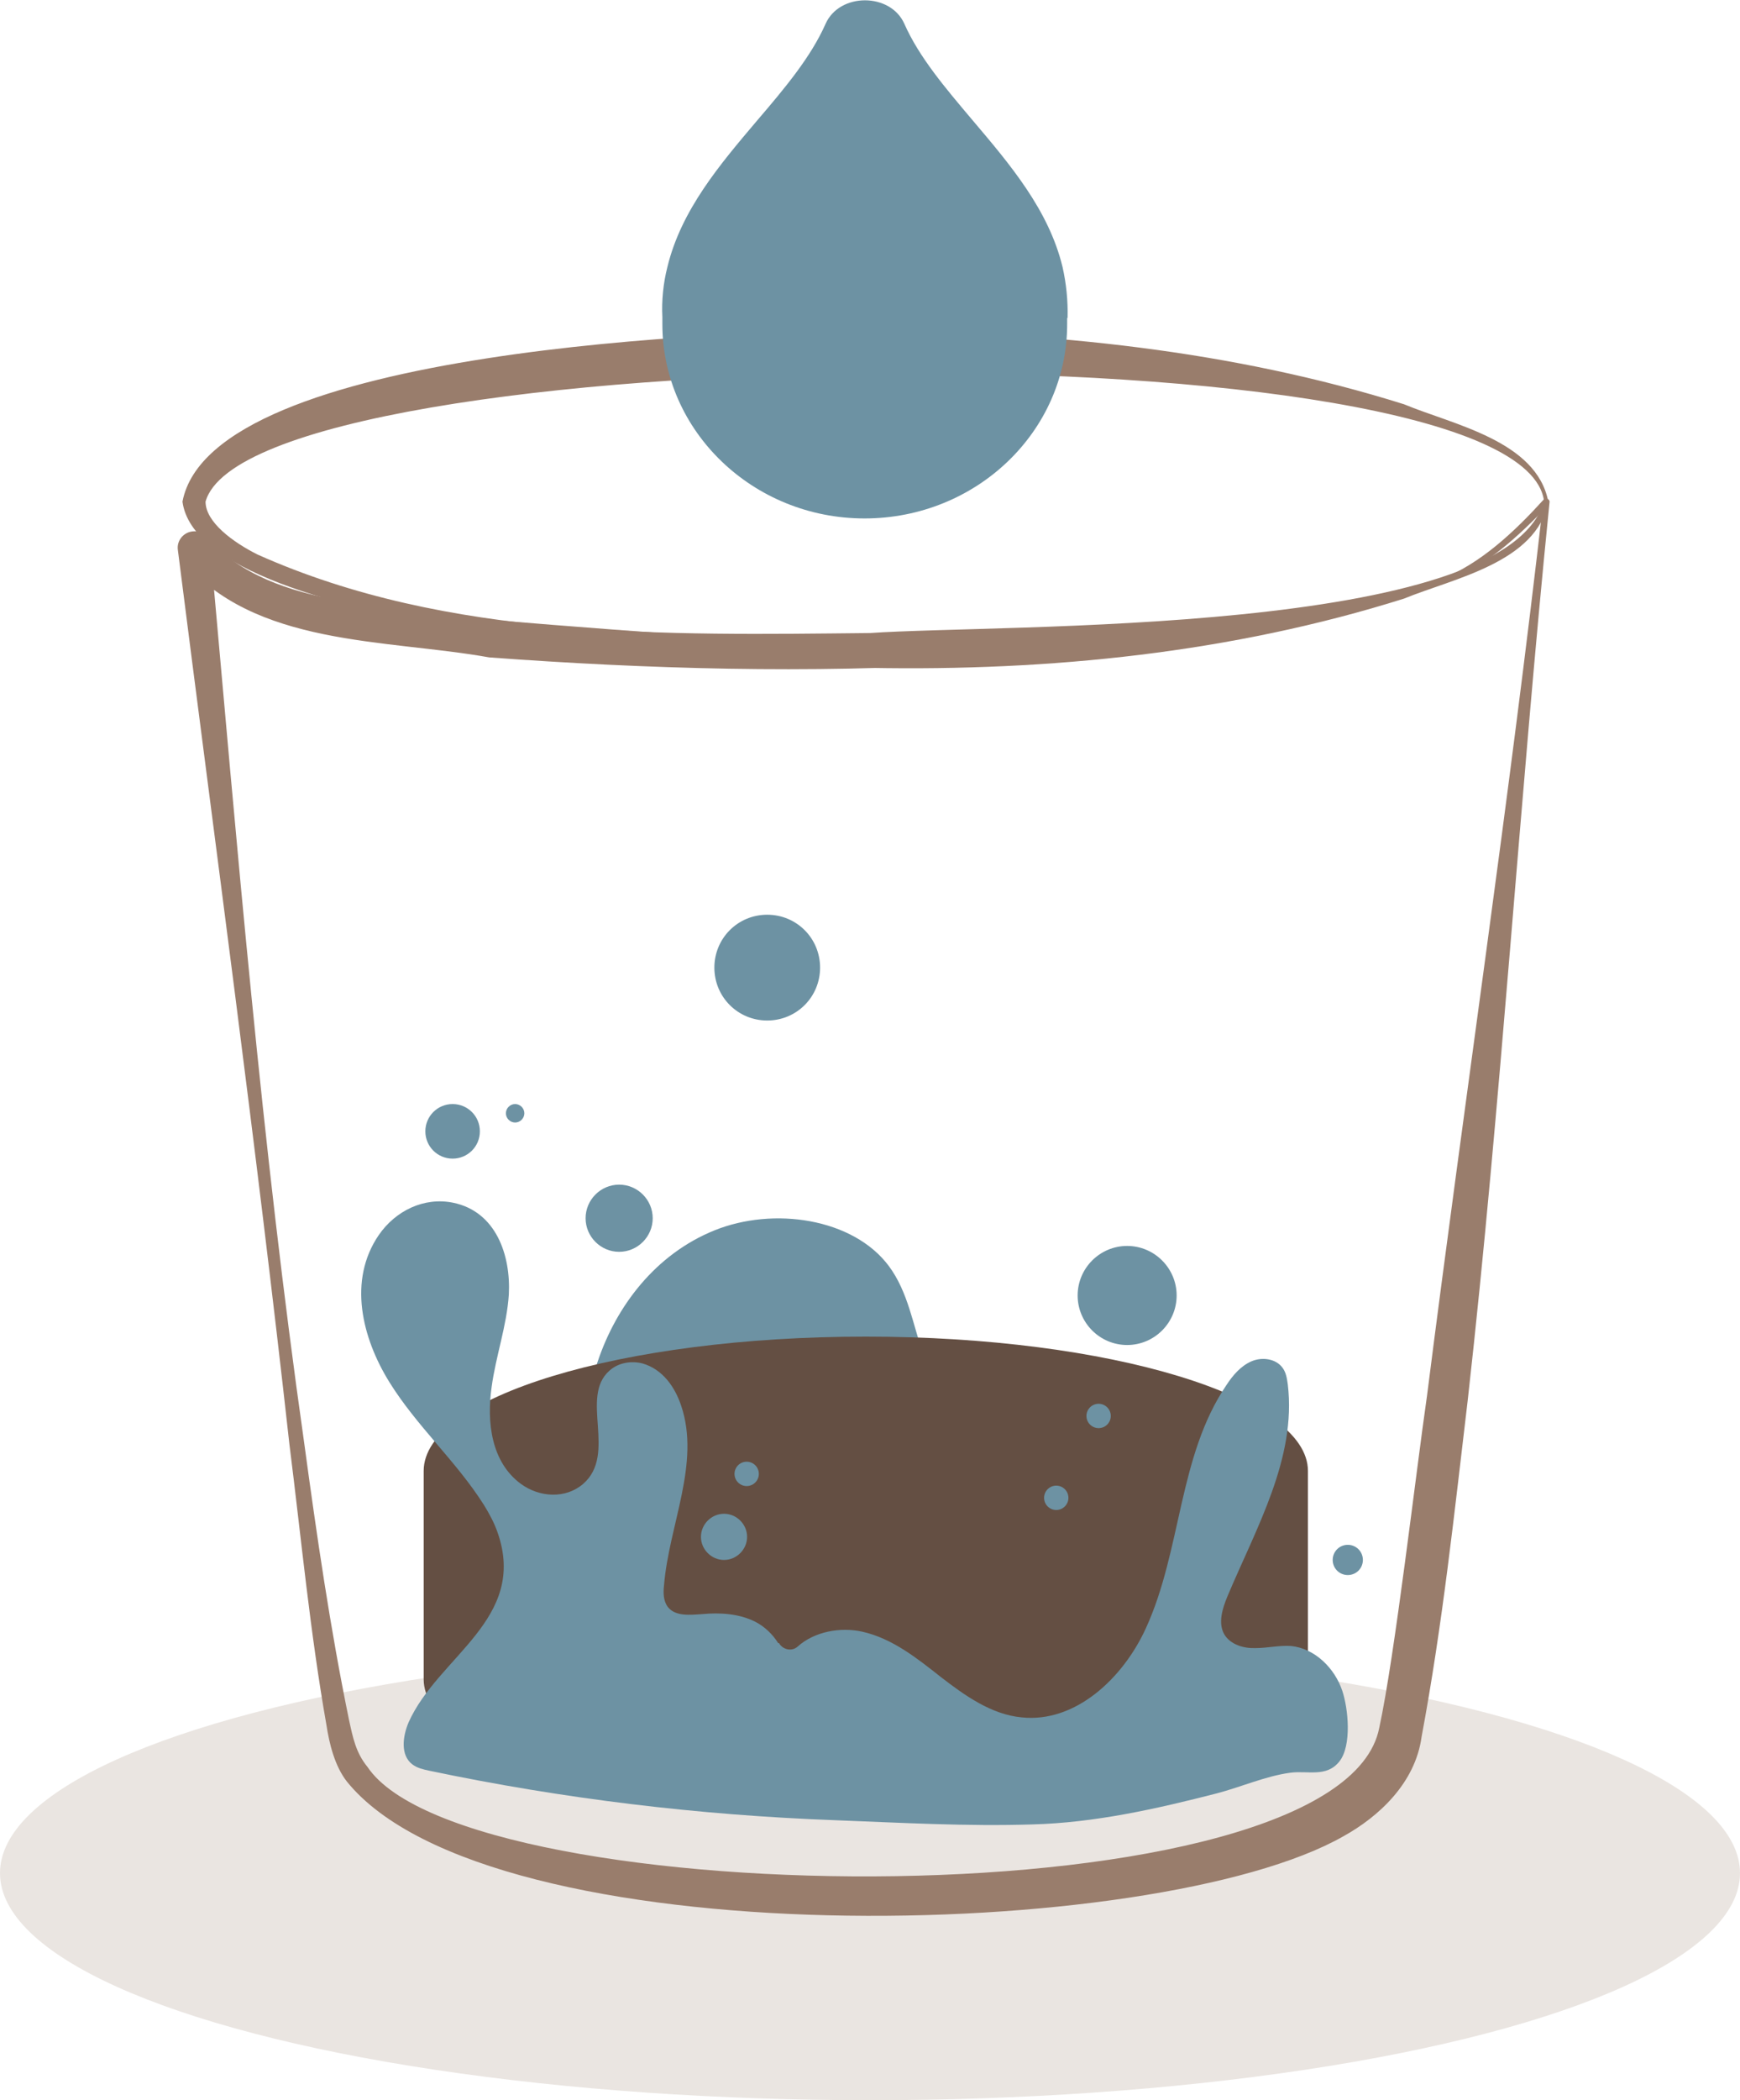 <?xml version="1.0" encoding="UTF-8"?>
<svg id="Layer_2" xmlns="http://www.w3.org/2000/svg" viewBox="0 0 41.48 50.03">
  <defs>
    <style>
      .cls-1 {
        fill: #644f43;
      }

      .cls-2, .cls-3 {
        fill: #997d6c;
      }

      .cls-4 {
        fill: #6d92a3;
      }

      .cls-3 {
        opacity: .2;
      }
    </style>
  </defs>
  <g id="Ontwerp">
    <g id="step_2">
      <ellipse class="cls-3" cx="20.74" cy="44.62" rx="20.74" ry="5.41"/>
      <path class="cls-2" d="M34.34,13.91c-7.33,2.18-15.1,2.31-22.68,1.75-2.45-.44-5.62-.25-7.34-2.35,0,0,.69-.3.69-.3.64,7.13,1.23,14.26,2.24,21.35.3,2.21.62,4.42,1.07,6.61.09.41.16.78.44,1.12,2.36,3.52,23.21,3.73,24.12-.93.37-1.7.88-6.13,1.14-7.92.9-7.09,1.96-14.18,2.77-21.29l.14.06c-.74.78-1.55,1.53-2.58,1.91h0ZM34.32,13.81c.97-.37,1.79-1.15,2.48-1.91.04-.06.15-.01.14.06-.72,7.12-1.15,14.27-1.95,21.39-.32,2.69-.6,5.35-1.1,8.02-.15,1.11-1.03,1.91-1.86,2.37-4.49,2.56-20.36,2.9-23.76-1.3-.29-.37-.42-.9-.49-1.36-.39-2.21-.6-4.45-.88-6.67-.79-7.11-1.76-14.21-2.66-21.31-.03-.21.12-.41.34-.44.14-.02.27.04.35.14,1.58,1.78,4.61,1.58,6.83,1.97,7.5.62,15.24,1.18,22.56-.96h0Z"/>
      <path class="cls-2" d="M36.91,11.95c-.27,1.45-2.27,1.83-3.44,2.31-4.1,1.29-8.44,1.73-12.73,1.65-2.93-.16-15.96-.76-16.39-3.96.7-3.67,13.17-4.07,16.39-4.08,4.29.04,8.62.47,12.73,1.76,1.18.49,3.16.87,3.44,2.32h0ZM36.81,11.95c-.49-4.28-30.82-3.89-31.91,0,0,.49.66.97,1.24,1.26,4.54,2.03,9.73,1.92,14.6,1.87,3.12-.22,15.13.08,16.07-3.14h0Z"/>
      <g>
        <path class="cls-4" d="M14.25,32.43c.44-1.31,1.37-2.55,2.78-3.12,1.41-.57,3.31-.29,4.16.85.46.62.57,1.39.82,2.1.25.71.73,1.45,1.55,1.65,1.32.32,2.72-.94,3.97-.46.87.33,1.12,1.36.83,2.15-.45,1.25-1.85,2.05-3.24,2.52-.56.19-1.14.34-1.74.32-.82-.02-1.57-.35-2.32-.64-1.05-.39-2.14-.69-3.26-.9-.89-.16-2.22-.05-3.02-.39-1.61-.68-.95-2.82-.53-4.08Z"/>
        <path class="cls-1" d="M20.64,31.84c-5.82,0-10.54,1.43-10.54,3.2v4.96c0,1.76,4.72,3.2,10.54,3.2s10.54-1.43,10.54-3.2v-4.96c0-1.76-4.72-3.2-10.54-3.2Z"/>
        <path class="cls-4" d="M18.57,39.14c.09.16.31.21.45.08.39-.35,1.01-.47,1.54-.35.71.16,1.3.63,1.87,1.08.57.44,1.2.89,1.92.96,1.29.14,2.43-.94,2.97-2.13.85-1.86.77-4.1,1.92-5.79.15-.23.34-.45.59-.56.25-.11.59-.07.75.16.08.11.1.25.12.39.21,1.76-.75,3.41-1.44,5.05-.12.29-.23.64-.07.91.15.24.46.33.74.32.28,0,.57-.07.85-.05.57.06,1.04.53,1.22,1.07.14.42.23,1.3-.07,1.68-.31.39-.76.21-1.18.27-.58.08-1.17.34-1.74.49-1.44.37-2.91.7-4.39.74-1.57.05-3.14-.04-4.71-.1-3.25-.12-6.49-.51-9.68-1.18-.14-.03-.28-.06-.4-.15-.29-.22-.23-.67-.09-1,.7-1.57,2.85-2.46,2.12-4.53-.08-.23-.2-.45-.33-.66-.66-1.04-1.6-1.87-2.25-2.92s-.99-2.42-.25-3.5c.4-.58,1.08-.91,1.77-.77,1.03.21,1.38,1.26,1.33,2.19-.05.75-.31,1.46-.41,2.2-.12.84-.01,1.79.7,2.31.44.32,1.06.36,1.48,0,.82-.71-.09-2.07.63-2.7.21-.19.52-.24.79-.17.48.14.77.56.92,1.01.46,1.37-.29,2.83-.41,4.27-.02.18-.02.37.09.52.18.23.53.19.82.17.43-.04.88-.01,1.26.18.22.11.42.3.55.51Z"/>
        <path class="cls-4" d="M15.56,29.02c0,.44-.36.8-.8.8s-.8-.36-.8-.8.36-.8.8-.8.8.36.8.8Z"/>
        <path class="cls-4" d="M12.5,26.52c0,.12-.1.22-.22.22s-.22-.1-.22-.22.1-.22.22-.22.22.1.22.22Z"/>
        <path class="cls-4" d="M19.55,23.05c0,.7-.56,1.26-1.26,1.26s-1.26-.56-1.26-1.26.56-1.26,1.26-1.26,1.26.56,1.26,1.26Z"/>
        <path class="cls-4" d="M17.81,36.61c0,.3-.25.55-.55.55s-.55-.25-.55-.55.25-.55.55-.55.55.25.55.55Z"/>
        <path class="cls-4" d="M28.05,30.86c0,.65-.53,1.18-1.18,1.18s-1.18-.53-1.18-1.18.53-1.18,1.18-1.18,1.18.53,1.18,1.18Z"/>
        <path class="cls-4" d="M25.47,35.68c0,.16-.13.29-.29.29s-.29-.13-.29-.29.13-.29.29-.29.29.13.29.29Z"/>
        <path class="cls-4" d="M26.48,33.73c0,.16-.13.29-.29.29s-.29-.13-.29-.29.13-.29.29-.29.29.13.29.29Z"/>
        <path class="cls-4" d="M18.09,35.11c0,.16-.13.29-.29.29s-.29-.13-.29-.29.13-.29.29-.29.29.13.29.29Z"/>
        <path class="cls-4" d="M11.44,26.95c0,.36-.29.65-.65.65s-.65-.29-.65-.65.29-.65.65-.65.65.29.65.65Z"/>
        <path class="cls-4" d="M32.49,37.16c0,.2-.16.36-.36.36s-.36-.16-.36-.36.16-.36.36-.36.36.16.36.36Z"/>
      </g>
      <path class="cls-4" d="M25.45,7.57c.01-.41-.03-.81-.12-1.21-.33-1.36-1.25-2.44-2.14-3.49-.66-.78-1.28-1.51-1.63-2.3-.33-.75-1.55-.75-1.88,0-.35.79-.97,1.53-1.63,2.3-.89,1.05-1.81,2.13-2.14,3.49-.1.39-.14.81-.12,1.19v.17c0,2.55,2.16,4.63,4.82,4.63s4.83-2.07,4.83-4.63v-.14Z"/>
    </g>
  </g>
</svg>